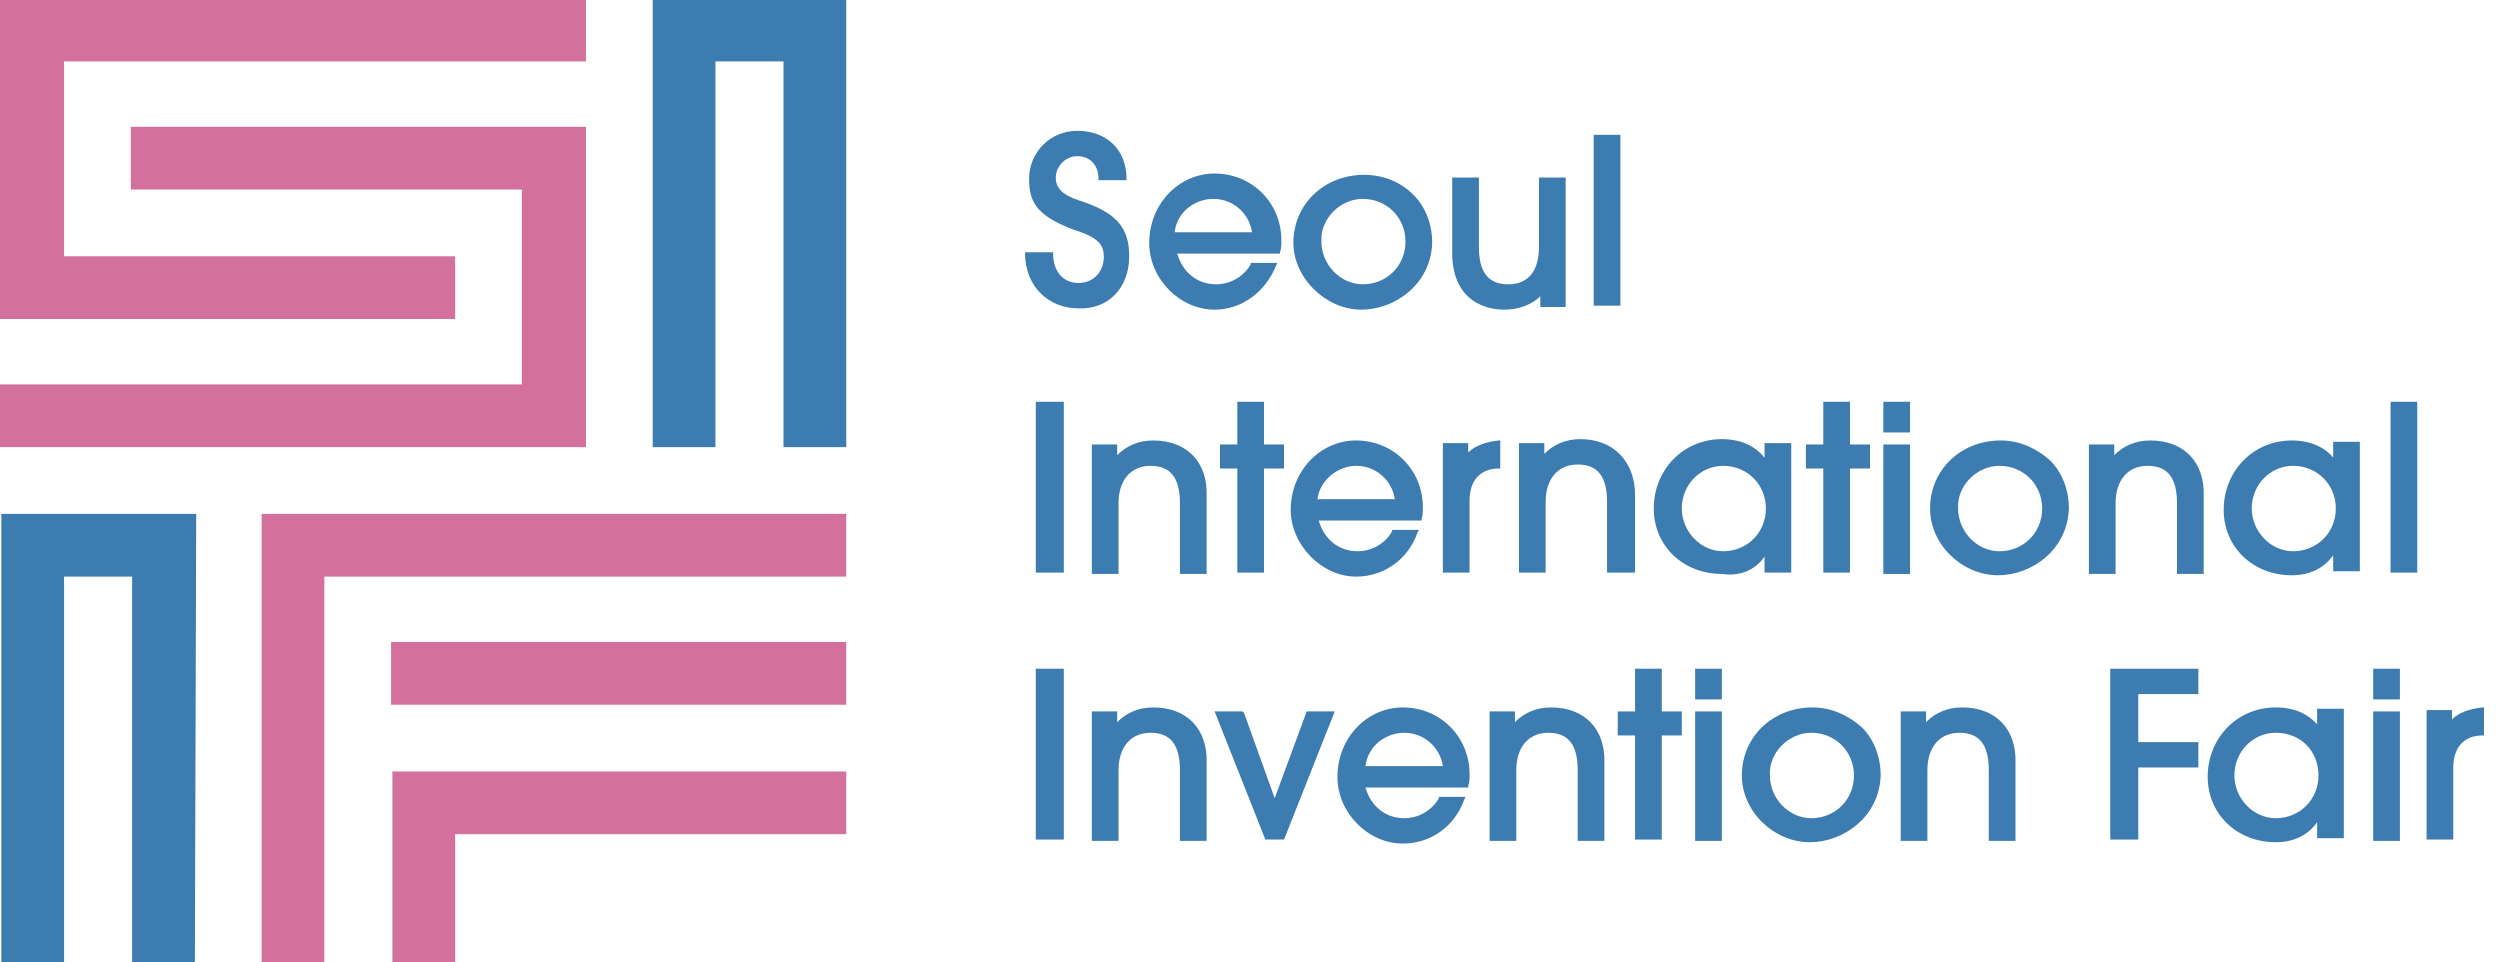 <?xml version="1.0" encoding="utf-8"?>
<!-- Generator: Adobe Illustrator 25.4.1, SVG Export Plug-In . SVG Version: 6.00 Build 0)  -->
<svg version="1.1" id="레이어_1" xmlns="http://www.w3.org/2000/svg" xmlns:xlink="http://www.w3.org/1999/xlink" x="0px"
	 y="0px" viewBox="0 0 187.3 72.1" style="enable-background:new 0 0 187.3 72.1;" xml:space="preserve">
<style type="text/css">
	.st0{fill:#D3709E;}
	.st1{fill:#3C7CB0;}
</style>
<g>
	<g>
		<path class="st0" d="M43.9,4.6H4.8v14.6h29.3v4.7H0V0h43.9V4.6z M43.9,33.5H0v-4.7h39.1V14.2H9.8V9.5h34.1
			C43.9,9.5,43.9,33.5,43.9,33.5z"/>
		<path class="st1" d="M63.4,33.5h-4.7V4.6h-5.1v28.9h-4.7V0h14.5V33.5z"/>
		<path class="st1" d="M14.6,72.1H9.9V43.2H4.8v28.9H0.1V38.5h14.6L14.6,72.1L14.6,72.1z"/>
		<path class="st0" d="M63.4,43.2H24.3v28.9h-4.7V38.5h43.8C63.4,38.5,63.4,43.2,63.4,43.2z M63.4,52.8H29.3v-4.7h34.1
			C63.4,48.1,63.4,52.8,63.4,52.8z M63.4,62.5H34.1v9.6h-4.7V57.8h34C63.4,57.8,63.4,62.5,63.4,62.5z"/>
	</g>
</g>
<g>
	<path class="st1" d="M84.6,19.2c0-2.2-1-3.3-3.8-4.2c-1.2-0.4-1.7-0.9-1.7-1.7c0-0.8,0.7-1.6,1.6-1.6c1,0,1.6,0.7,1.6,1.7v0.1h2.1
		l0-0.1c0-2.2-1.5-3.6-3.7-3.6c-2,0-3.6,1.6-3.6,3.6c0,1.8,0.6,2.9,3.9,4c1.4,0.5,1.7,1.1,1.7,1.8c0,1.2-0.8,2-1.9,2
		c-1.1,0-1.9-0.8-1.9-2.2l0-0.1h-2.1l0,0.1c0,2.4,1.7,4.1,4,4.1C83,23.2,84.6,21.6,84.6,19.2z"/>
	<path class="st1" d="M95.6,19.9l0.1-0.2h-2l0,0.1c-0.5,0.9-1.5,1.5-2.6,1.5c-1.4,0-2.5-0.9-2.9-2.3h7.7l0-0.1
		c0.1-0.3,0.1-0.6,0.1-0.9c0-2.8-2.2-5-5-5c-2.7,0-4.9,2.3-4.9,5.2c0,2.7,2.3,5,4.9,5C93,23.2,94.8,21.9,95.6,19.9z M88,17.4
		c0.2-1.6,1.6-2.5,2.9-2.5c1.5,0,2.7,1.1,2.9,2.5H88z"/>
	<path class="st1" d="M102,23.2c2.5,0,5.2-1.9,5.3-5c0-1.4-0.5-2.7-1.4-3.6c-1-1-2.3-1.5-3.7-1.5c-3,0-5.3,2.2-5.3,5.1
		C96.9,20.8,99.3,23.2,102,23.2z M102.1,14.9c1.8,0,3.2,1.4,3.2,3.2c0,1.8-1.4,3.2-3.2,3.2c-1.7,0-3.1-1.5-3.1-3.2
		C98.9,16.4,100.4,14.9,102.1,14.9z"/>
	<path class="st1" d="M112.7,23.2c1.1,0,2.1-0.4,2.7-1v0.8h1.9v-9.7h-2v5.2c0,1.8-0.8,2.8-2.3,2.8c-1.5,0-2.2-0.9-2.2-2.8v-5.2h-2
		v5.4C108.7,22.7,111.5,23.2,112.7,23.2z"/>
	<rect x="119.4" y="10.1" class="st1" width="2" height="12.8"/>
	<rect x="77.6" y="30.1" class="st1" width="2.1" height="12.8"/>
	<path class="st1" d="M86.4,33c-1.1,0-2,0.4-2.7,1.1v-0.8h-1.9v9.7h2v-5.3c0-1.7,0.9-2.8,2.4-2.8c1.5,0,2.2,0.9,2.2,2.8v5.3h2v-5.8
		C90.5,34.6,88.9,33,86.4,33z"/>
	<polygon class="st1" points="94.7,42.9 94.7,35.1 96.2,35.1 96.2,33.3 94.7,33.3 94.7,30.1 92.7,30.1 92.7,33.3 91.4,33.3 
		91.4,35.1 92.7,35.1 92.7,42.9 	"/>
	<path class="st1" d="M101.6,43.2c2.1,0,3.9-1.3,4.6-3.3l0.1-0.2h-2l0,0.1c-0.5,0.9-1.5,1.5-2.6,1.5c-1.4,0-2.5-0.9-2.9-2.3h7.7
		l0-0.1c0.1-0.3,0.1-0.6,0.1-0.9c0-2.8-2.2-5-5-5c-2.7,0-4.9,2.3-4.9,5.2C96.7,40.8,99,43.2,101.6,43.2z M98.7,37.4
		c0.2-1.5,1.6-2.5,2.9-2.5c1.5,0,2.7,1.1,2.9,2.5H98.7z"/>
	<path class="st1" d="M112.4,35.1V33l-0.1,0c-1,0.1-1.8,0.4-2.3,0.9v-0.7h-1.9v9.7h2v-5.4c0-1.5,0.8-2.4,2.2-2.4L112.4,35.1z"/>
	<path class="st1" d="M122.5,42.9v-5.8c0-2.5-1.6-4.2-4.1-4.2c-1.1,0-2,0.4-2.7,1.1v-0.8h-1.9v9.7h2v-5.3c0-1.7,0.9-2.8,2.4-2.8
		c1.5,0,2.2,0.9,2.2,2.8v5.3H122.5z"/>
	<path class="st1" d="M132.2,41.7v1.2h2v-9.7h-2v1.1c-0.7-0.9-1.8-1.4-3.2-1.4c-2.9,0-5.1,2.3-5.1,5.2c0,2.8,2.2,4.9,5.1,4.9
		C130.4,43.2,131.5,42.7,132.2,41.7z M132.3,38.1c0,1.8-1.4,3.2-3.2,3.2c-1.7,0-3.1-1.5-3.1-3.2c0-1.8,1.4-3.2,3.1-3.2
		C130.9,34.9,132.3,36.3,132.3,38.1z"/>
	<polygon class="st1" points="136.6,42.9 138.6,42.9 138.6,35.1 140.1,35.1 140.1,33.3 138.6,33.3 138.6,30.1 136.6,30.1 
		136.6,33.3 135.3,33.3 135.3,35.1 136.6,35.1 	"/>
	<rect x="141.1" y="30.1" class="st1" width="2" height="2.3"/>
	<rect x="141.1" y="33.3" class="st1" width="2" height="9.7"/>
	<path class="st1" d="M149.9,33c-3,0-5.3,2.2-5.3,5.1c0,2.7,2.4,5,5.1,5c2.5,0,5.2-1.9,5.3-5c0-1.4-0.5-2.7-1.4-3.6
		C152.6,33.6,151.3,33,149.9,33z M149.8,34.9c1.8,0,3.2,1.4,3.2,3.2c0,1.8-1.4,3.2-3.2,3.2c-1.7,0-3.1-1.5-3.1-3.2
		C146.6,36.4,148.1,34.9,149.8,34.9z"/>
	<path class="st1" d="M161.1,33c-1.1,0-2,0.4-2.7,1.1v-0.8h-1.9v9.7h2v-5.3c0-1.7,0.9-2.8,2.4-2.8c1.5,0,2.2,0.9,2.2,2.8v5.3h2v-5.8
		C165.2,34.6,163.6,33,161.1,33z"/>
	<path class="st1" d="M174.9,34.4c-0.7-0.9-1.8-1.4-3.2-1.4c-2.9,0-5.1,2.3-5.1,5.2c0,2.8,2.2,4.9,5.1,4.9c1.3,0,2.4-0.5,3.1-1.5
		v1.2h2v-9.7h-2V34.4z M175,38.1c0,1.8-1.4,3.2-3.2,3.2c-1.7,0-3.1-1.5-3.1-3.2c0-1.8,1.4-3.2,3.1-3.2C173.6,34.9,175,36.3,175,38.1
		z"/>
	<rect x="179.1" y="30.1" class="st1" width="2" height="12.8"/>
	<rect x="77.6" y="50.1" class="st1" width="2.1" height="12.8"/>
	<path class="st1" d="M86.4,53c-1.1,0-2,0.4-2.7,1.1v-0.8h-1.9v9.7h2v-5.3c0-1.7,0.9-2.8,2.4-2.8c1.5,0,2.2,0.9,2.2,2.8v5.3h2v-5.8
		C90.5,54.6,88.9,53,86.4,53z"/>
	<polygon class="st1" points="95.5,59.8 93.2,53.4 93.1,53.3 91,53.3 94.8,62.9 94.8,62.9 96.2,62.9 100,53.3 97.9,53.3 	"/>
	<path class="st1" d="M105.1,53c-2.7,0-4.9,2.3-4.9,5.2c0,2.7,2.3,5,4.9,5c2.1,0,3.9-1.3,4.6-3.3l0.1-0.2h-2l0,0.1
		c-0.5,0.9-1.5,1.5-2.6,1.5c-1.4,0-2.5-0.9-2.9-2.3h7.7l0-0.1c0.1-0.3,0.1-0.6,0.1-0.9C110.1,55.2,107.9,53,105.1,53z M102.3,57.4
		c0.2-1.6,1.6-2.5,2.9-2.5c1.5,0,2.7,1.1,2.9,2.5H102.3z"/>
	<path class="st1" d="M116.2,53c-1.1,0-2,0.4-2.7,1.1v-0.8h-1.9v9.7h2v-5.3c0-1.7,0.9-2.8,2.4-2.8c1.5,0,2.2,0.9,2.2,2.8v5.3h2v-5.8
		C120.3,54.6,118.7,53,116.2,53z"/>
	<polygon class="st1" points="124.5,50.1 122.5,50.1 122.5,53.3 121.2,53.3 121.2,55.1 122.5,55.1 122.5,62.9 124.5,62.9 
		124.5,55.1 126,55.1 126,53.3 124.5,53.3 	"/>
	<rect x="127" y="53.3" class="st1" width="2" height="9.7"/>
	<rect x="127" y="50.1" class="st1" width="2" height="2.3"/>
	<path class="st1" d="M135.8,53c-3,0-5.3,2.2-5.3,5.1c0,2.7,2.4,5,5.1,5c2.5,0,5.2-1.9,5.3-5c0-1.4-0.5-2.7-1.4-3.6
		C138.5,53.6,137.2,53,135.8,53z M135.7,54.9c1.8,0,3.2,1.4,3.2,3.2c0,1.8-1.4,3.2-3.2,3.2c-1.7,0-3.1-1.5-3.1-3.2
		C132.5,56.4,134,54.9,135.7,54.9z"/>
	<path class="st1" d="M147,53c-1.1,0-2,0.4-2.7,1.1v-0.8h-1.9v9.7h2v-5.3c0-1.7,0.9-2.8,2.4-2.8c1.5,0,2.2,0.9,2.2,2.8v5.3h2v-5.8
		C151.1,54.6,149.5,53,147,53z"/>
	<polygon class="st1" points="158.1,62.9 160.2,62.9 160.2,57.5 164.7,57.5 164.7,55.6 160.2,55.6 160.2,52 164.7,52 164.7,50.1 
		158.1,50.1 	"/>
	<path class="st1" d="M173.7,54.4c-0.7-0.9-1.8-1.4-3.2-1.4c-2.9,0-5.1,2.3-5.1,5.2c0,2.8,2.2,4.9,5.1,4.9c1.3,0,2.4-0.5,3.1-1.5
		v1.2h2v-9.7h-2V54.4z M173.7,58.1c0,1.8-1.4,3.2-3.2,3.2c-1.7,0-3.1-1.5-3.1-3.2c0-1.8,1.4-3.2,3.1-3.2
		C172.4,54.9,173.7,56.3,173.7,58.1z"/>
	<rect x="177.8" y="53.3" class="st1" width="2" height="9.7"/>
	<rect x="177.8" y="50.1" class="st1" width="2" height="2.3"/>
	<path class="st1" d="M186,53c-1,0.1-1.8,0.4-2.3,0.9v-0.7h-1.9v9.7h2v-5.4c0-1.5,0.8-2.4,2.2-2.4l0.1,0V53L186,53z"/>
</g>
</svg>
